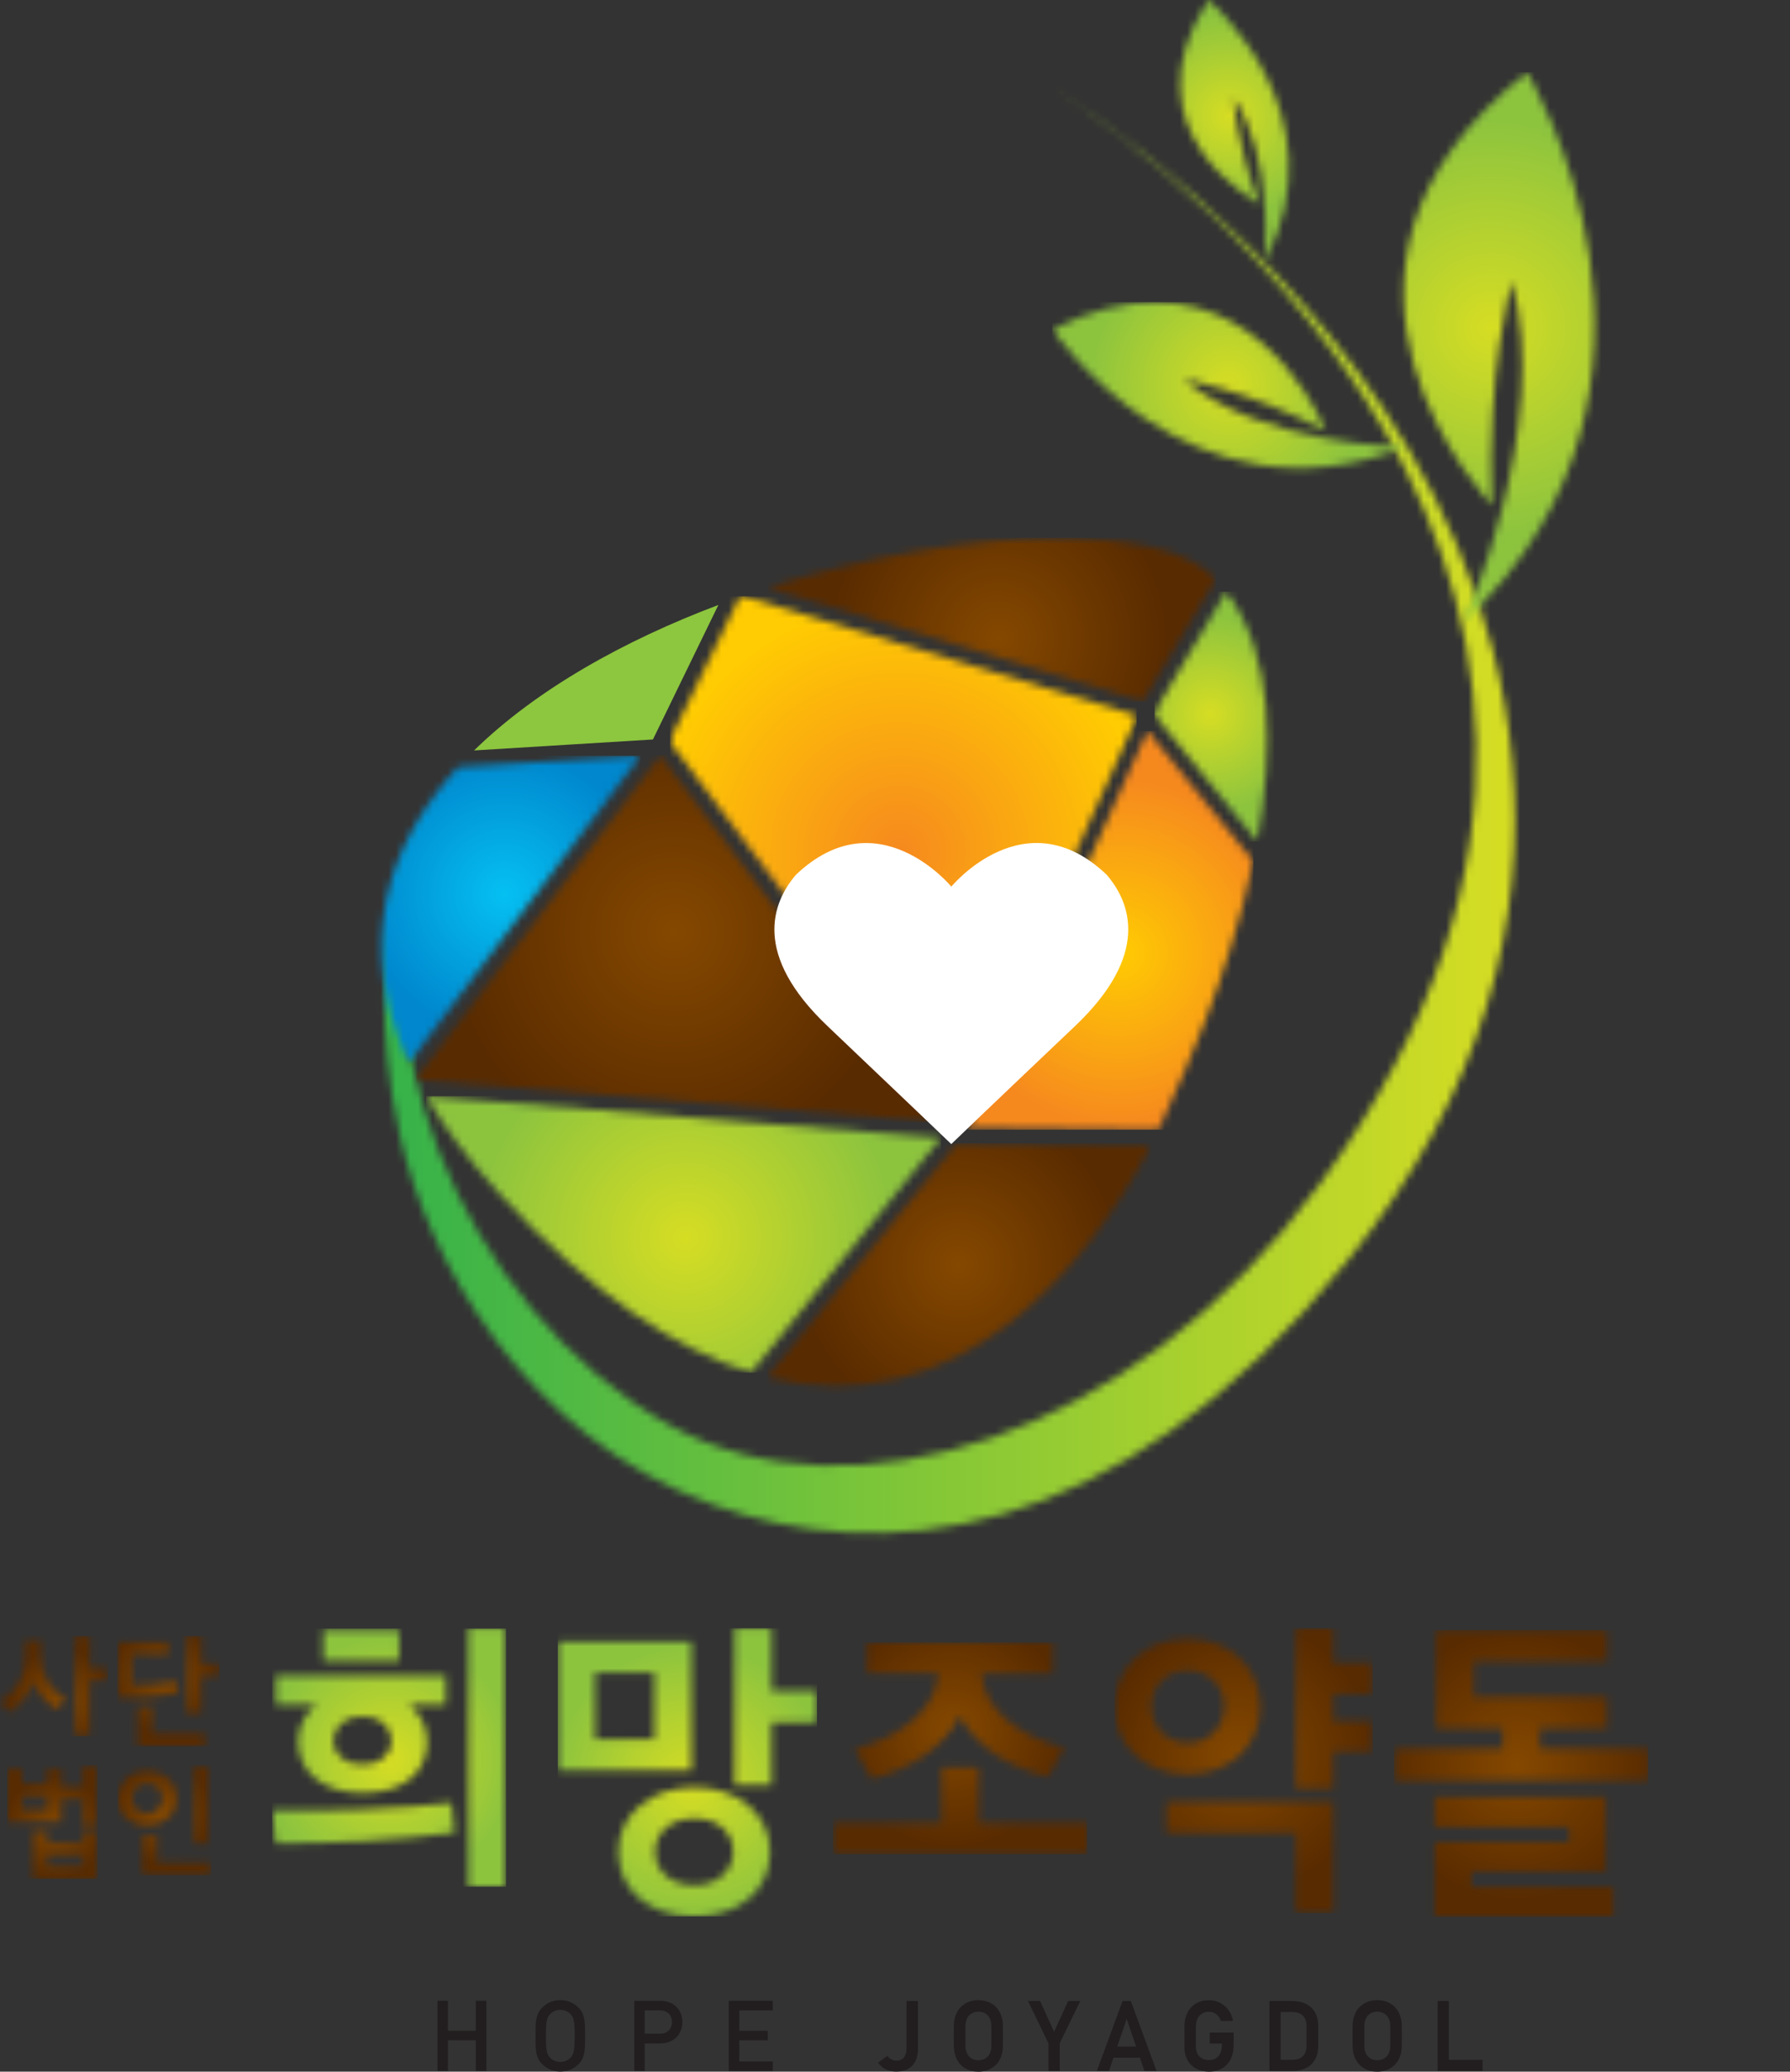 <svg width="242" height="280" viewBox="0 0 242 280" fill="none" xmlns="http://www.w3.org/2000/svg">
<rect x="0" y="0" width="242" height="280" fill="#333333" stroke="none"/>
<g clip-path="url(#clip0_3241_1786)">
<mask id="mask0_3241_1786" style="mask-type:luminance" maskUnits="userSpaceOnUse" x="51" y="11" width="154" height="197">
<path d="M178.424 160.031C153.071 194.743 114.681 205.922 90.694 192.718C62.468 177.194 45.901 136.912 58.693 109.395C58.693 109.395 47.383 123.927 54.069 153.533C57.74 169.766 70.648 194.111 96.53 203.434C118.263 211.248 150.315 209.881 182.199 170.36C219.61 123.992 203.829 77.417 183.243 49.798C165.387 25.853 142.07 11.708 142.07 11.708C142.07 11.708 242 73.02 178.437 160.031" fill="white"/>
</mask>
<g mask="url(#mask0_3241_1786)">
<path d="M241.987 11.708H45.901V211.248H241.987V11.708Z" fill="url(#paint0_linear_3241_1786)"/>
</g>
<mask id="mask1_3241_1786" style="mask-type:luminance" maskUnits="userSpaceOnUse" x="189" y="9" width="27" height="76">
<path d="M201.729 68.327C200.93 50.069 204.383 38.013 204.383 38.013C209.819 57.599 197.903 84.058 197.903 84.058C231.861 51.925 206.47 9.774 206.47 9.774C171.88 36.994 201.729 68.327 201.729 68.327Z" fill="white"/>
</mask>
<g mask="url(#mask1_3241_1786)">
<path d="M231.861 9.761H171.88V84.045H231.861V9.761Z" fill="url(#paint1_radial_3241_1786)"/>
</g>
<mask id="mask2_3241_1786" style="mask-type:luminance" maskUnits="userSpaceOnUse" x="142" y="40" width="48" height="24">
<path d="M142.276 44.537C142.276 44.537 160.737 72.002 189.954 60.41C189.954 60.41 170.45 60.165 160.054 51.281C160.054 51.281 168.389 52.596 179.275 58.27C179.275 58.27 172.447 40.824 156.125 40.824C152.105 40.824 147.493 41.881 142.276 44.537Z" fill="white"/>
</mask>
<g mask="url(#mask2_3241_1786)">
<path d="M189.954 40.824H142.276V72.002H189.954V40.824Z" fill="url(#paint2_radial_3241_1786)"/>
</g>
<mask id="mask3_3241_1786" style="mask-type:luminance" maskUnits="userSpaceOnUse" x="159" y="-1" width="16" height="37">
<path d="M170.283 27.594C167.088 19.342 166.804 13.268 166.804 13.268C172.331 21.418 170.965 35.395 170.965 35.395C181.555 15.383 163.378 -0.013 163.378 -0.013C151.732 17.846 170.283 27.581 170.283 27.581" fill="white"/>
</mask>
<g mask="url(#mask3_3241_1786)">
<path d="M181.555 0H151.732V35.408H181.555V0Z" fill="url(#paint3_radial_3241_1786)"/>
</g>
<mask id="mask4_3241_1786" style="mask-type:luminance" maskUnits="userSpaceOnUse" x="90" y="80" width="64" height="72">
<path d="M99.969 80.732L90.681 99.789L91.003 99.764L90.591 100.318L129.058 151.405L153.677 96.966L153.51 96.746L153.587 96.682L100.407 80.564C100.266 80.615 100.124 80.654 99.982 80.706" fill="white"/>
</mask>
<g mask="url(#mask4_3241_1786)">
<path d="M153.664 80.59H90.578V151.418H153.664V80.59Z" fill="url(#paint4_radial_3241_1786)"/>
</g>
<mask id="mask5_3241_1786" style="mask-type:luminance" maskUnits="userSpaceOnUse" x="103" y="154" width="53" height="34">
<path d="M103.731 186.143C129.367 192.615 146.952 171.546 155.596 154.771L129.303 154.539L103.718 186.155L103.731 186.143Z" fill="white"/>
</mask>
<g mask="url(#mask5_3241_1786)">
<path d="M155.596 154.526H103.73V192.616H155.596V154.526Z" fill="url(#paint5_radial_3241_1786)"/>
</g>
<mask id="mask6_3241_1786" style="mask-type:luminance" maskUnits="userSpaceOnUse" x="57" y="148" width="71" height="38">
<path d="M67.453 161.282C80.001 174.937 91.376 182.39 101.541 185.524L127.216 153.791L57.598 148.143C60.059 152.372 63.292 156.744 67.453 161.269" fill="white"/>
</mask>
<g mask="url(#mask6_3241_1786)">
<path d="M127.216 148.156H57.598V185.523H127.216V148.156Z" fill="url(#paint6_radial_3241_1786)"/>
</g>
<mask id="mask7_3241_1786" style="mask-type:luminance" maskUnits="userSpaceOnUse" x="51" y="102" width="36" height="42">
<path d="M61.927 103.658C52.02 114.476 48.039 127.938 55.267 143.656L86.584 102.136L61.927 103.658Z" fill="white"/>
</mask>
<g mask="url(#mask7_3241_1786)">
<path d="M86.571 102.149H48.026V143.669H86.571V102.149Z" fill="url(#paint7_radial_3241_1786)"/>
</g>
<mask id="mask8_3241_1786" style="mask-type:luminance" maskUnits="userSpaceOnUse" x="56" y="102" width="71" height="50">
<path d="M56.284 145.783C56.284 145.783 56.336 145.886 56.361 145.938L126.585 151.624L89.264 102.059L56.284 145.783Z" fill="white"/>
</mask>
<g mask="url(#mask8_3241_1786)">
<path d="M126.585 102.071H56.284V151.637H126.585V102.071Z" fill="url(#paint8_radial_3241_1786)"/>
</g>
<mask id="mask9_3241_1786" style="mask-type:luminance" maskUnits="userSpaceOnUse" x="103" y="72" width="62" height="23">
<path d="M103.821 79.442L154.514 94.799L164.344 78.269C164.344 78.269 164.279 78.178 164.228 78.14C160.736 74.465 152.981 72.698 143.074 72.698C131.725 72.698 117.58 75.019 103.808 79.442" fill="white"/>
</mask>
<g mask="url(#mask9_3241_1786)">
<path d="M164.356 72.698H103.821V94.799H164.356V72.698Z" fill="url(#paint9_radial_3241_1786)"/>
</g>
<path d="M97.122 81.763C84.42 86.547 72.542 93.162 64.091 101.427L88.272 99.944L97.122 81.763Z" fill="#8DC63F"/>
<mask id="mask10_3241_1786" style="mask-type:luminance" maskUnits="userSpaceOnUse" x="130" y="98" width="40" height="55">
<path d="M130.875 152.45L156.64 152.682C157.542 150.799 158.34 148.994 159.01 147.318C159.01 147.318 165.98 132.812 169.445 116.397L155.132 98.796L130.875 152.45Z" fill="white"/>
</mask>
<g mask="url(#mask10_3241_1786)">
<path d="M169.445 98.796H130.875V152.682H169.445V98.796Z" fill="url(#paint10_radial_3241_1786)"/>
</g>
<mask id="mask11_3241_1786" style="mask-type:luminance" maskUnits="userSpaceOnUse" x="156" y="79" width="16" height="35">
<path d="M156.575 95.418L156.64 95.444L156.086 96.656L169.961 113.715C172.215 101.44 172.241 88.481 165.774 79.945L156.575 95.405V95.418Z" fill="white"/>
</mask>
<g mask="url(#mask11_3241_1786)">
<path d="M172.253 79.957H156.099V113.728H172.253V79.957Z" fill="url(#paint11_radial_3241_1786)"/>
</g>
<path d="M128.607 119.84C128.607 119.84 138.579 107.706 149.619 118.228C152.852 121.993 155.545 129.008 145.303 138.717C135.062 148.427 128.607 154.629 128.607 154.629C128.607 154.629 122.14 148.427 111.912 138.717C101.683 129.021 104.375 122.006 107.609 118.228C118.649 107.719 128.62 119.84 128.62 119.84" fill="white"/>
<mask id="mask12_3241_1786" style="mask-type:luminance" maskUnits="userSpaceOnUse" x="36" y="220" width="33" height="35">
<path d="M48.49 244.567C44.909 244.734 39.627 244.734 36.78 244.644L37.269 249.144C40.902 249.183 46.004 249.015 49.431 248.809C53.308 248.603 58.706 248.113 61.463 247.7L61.051 243.651C58.538 243.986 52.767 244.438 48.477 244.567M45.063 235.321C45.063 233.426 46.545 231.982 49.018 231.982C51.492 231.982 52.935 233.426 52.935 235.321C52.935 237.049 51.492 238.493 49.018 238.493C46.545 238.493 45.063 237.049 45.063 235.321ZM37.308 226.489V230.409H42.757C41.224 231.647 40.284 233.336 40.284 235.321C40.284 239.28 43.414 242.336 49.018 242.336C54.919 242.336 57.766 239.28 57.766 235.399C57.766 233.374 56.851 231.647 55.331 230.396H60.278V226.476H37.308V226.489ZM43.698 224.464H53.965V220.3H43.698V224.464ZM63.318 254.998H68.394V220.093H63.318V254.998Z" fill="white"/>
</mask>
<g mask="url(#mask12_3241_1786)">
<path d="M68.406 220.106H36.792V255.011H68.406V220.106Z" fill="url(#paint12_radial_3241_1786)"/>
</g>
<mask id="mask13_3241_1786" style="mask-type:luminance" maskUnits="userSpaceOnUse" x="75" y="220" width="36" height="40">
<path d="M88.568 250.266C88.568 247.623 90.797 245.766 93.888 245.766C96.98 245.766 99.119 247.623 99.119 250.266C99.119 252.909 96.942 254.805 93.888 254.805C90.835 254.805 88.568 252.987 88.568 250.266ZM83.582 250.266C83.582 255.591 87.911 259.008 93.888 259.008C99.866 259.008 104.117 255.591 104.117 250.266C104.117 245.276 99.827 241.562 93.888 241.562C87.95 241.562 83.582 245.276 83.582 250.266ZM80.452 226.089H88.452V235.038H80.452V226.089ZM75.428 239.293H93.489V221.834H75.428V239.293ZM99.299 220.067V241.24H104.323V232.82H110.468V228.565H104.323V220.067H99.299Z" fill="white"/>
</mask>
<g mask="url(#mask13_3241_1786)">
<path d="M110.456 220.067H75.415V259.021H110.456V220.067Z" fill="url(#paint13_radial_3241_1786)"/>
</g>
<mask id="mask14_3241_1786" style="mask-type:luminance" maskUnits="userSpaceOnUse" x="112" y="221" width="35" height="30">
<path d="M127.28 238.88V246.398H112.607V250.601H146.991V246.398H132.356V238.88H127.293H127.28ZM117.219 221.963V226.166H126.816C126.443 231.402 121.328 234.831 115.557 236.405L117.824 240.453C123.3 239.048 127.757 235.992 129.779 231.917C131.879 236.005 136.208 238.803 141.696 240.17L143.886 236.25C138.115 234.767 133.129 231.298 132.717 226.179H142.327V221.976H117.219V221.963Z" fill="white"/>
</mask>
<g mask="url(#mask14_3241_1786)">
<path d="M146.991 221.963H112.607V250.601H146.991V221.963Z" fill="url(#paint14_radial_3241_1786)"/>
</g>
<mask id="mask15_3241_1786" style="mask-type:luminance" maskUnits="userSpaceOnUse" x="150" y="220" width="36" height="39">
<path d="M157.67 243.535V247.752H175.191V258.557H180.266V243.535H157.67ZM155.648 230.615C155.648 227.817 157.748 225.754 160.556 225.754C163.364 225.754 165.503 227.817 165.503 230.615C165.503 233.413 163.364 235.567 160.556 235.567C157.748 235.567 155.648 233.426 155.648 230.615ZM150.662 230.705C150.662 235.863 154.785 239.822 160.556 239.822C166.327 239.822 170.411 235.863 170.411 230.705C170.411 225.548 166.327 221.46 160.556 221.46C154.785 221.46 150.662 225.509 150.662 230.705ZM175.191 220.055V241.717H180.266V236.766H185.587V232.601H180.266V228.965H185.587V224.761H180.266V220.055H175.191Z" fill="white"/>
</mask>
<g mask="url(#mask15_3241_1786)">
<path d="M185.587 220.067H150.662V258.57H185.587V220.067Z" fill="url(#paint15_radial_3241_1786)"/>
</g>
<mask id="mask16_3241_1786" style="mask-type:luminance" maskUnits="userSpaceOnUse" x="188" y="220" width="35" height="40">
<path d="M193.948 242.877V246.965H212.125V248.989H193.948V259.098H218.103V255.049H198.933V252.948H217.111V242.877H193.948ZM194.154 220.312V233.632H203.146V236.353H188.473V240.647H222.856V236.353H208.222V233.632H217.291V229.338H199.243V224.503H217.291V220.299H194.167L194.154 220.312Z" fill="white"/>
</mask>
<g mask="url(#mask16_3241_1786)">
<path d="M222.844 220.312H188.46V259.098H222.844V220.312Z" fill="url(#paint16_radial_3241_1786)"/>
</g>
<mask id="mask17_3241_1786" style="mask-type:luminance" maskUnits="userSpaceOnUse" x="0" y="221" width="15" height="14">
<path d="M3.414 221.641V223.742C3.414 226.566 2.242 228.604 0 229.958L1.262 231.427C2.86 230.422 4.032 228.81 4.496 227.379C5.024 228.81 6.3 230.19 7.665 231.105L8.915 229.648C6.866 228.397 5.527 226.463 5.527 223.665V221.641H3.414ZM10.164 221.099V234.664H12.161V227.121H14.57V225.444H12.161V221.112H10.164V221.099Z" fill="white"/>
</mask>
<g mask="url(#mask17_3241_1786)">
<path d="M14.583 221.099H0V234.664H14.583V221.099Z" fill="url(#paint17_radial_3241_1786)"/>
</g>
<mask id="mask18_3241_1786" style="mask-type:luminance" maskUnits="userSpaceOnUse" x="15" y="221" width="15" height="16">
<path d="M18.602 230.641V236.03H27.684V234.303H20.599V230.641H18.602ZM15.845 221.924V229.403C19.027 229.583 21.9 229.274 24.129 228.861L23.91 227.237C22.132 227.585 19.8 227.791 17.842 227.727V223.613H22.763V221.924H15.832H15.845ZM25.237 221.086V231.608H27.247V226.527H29.694V224.838H27.247V221.086H25.237Z" fill="white"/>
</mask>
<g mask="url(#mask18_3241_1786)">
<path d="M29.694 221.099H15.845V236.043H29.694V221.099Z" fill="url(#paint18_radial_3241_1786)"/>
</g>
<mask id="mask19_3241_1786" style="mask-type:luminance" maskUnits="userSpaceOnUse" x="0" y="238" width="14" height="16">
<path d="M6.403 250.743H11.195V252.265H6.403V250.743ZM11.195 247.494V249.093H6.403V247.494H4.419V253.954H13.205V247.494H11.208H11.195ZM2.963 242.774H6.325V244.554H2.963V242.774ZM11.195 238.571V241.498H8.322V239.112H6.338V241.098H2.976V239.112H0.966V246.243H8.322V243.187H11.195V246.72H13.192V238.571H11.195Z" fill="white"/>
</mask>
<g mask="url(#mask19_3241_1786)">
<path d="M13.205 238.571H0.966V253.954H13.205V238.571Z" fill="url(#paint19_radial_3241_1786)"/>
</g>
<mask id="mask20_3241_1786" style="mask-type:luminance" maskUnits="userSpaceOnUse" x="15" y="238" width="14" height="16">
<path d="M19.247 248.087V253.464H28.561V251.736H21.256V248.087H19.259H19.247ZM17.881 243.058C17.881 241.885 18.731 241.047 19.865 241.047C20.998 241.047 21.926 241.885 21.926 243.058C21.926 244.231 21.024 245.057 19.865 245.057C18.705 245.057 17.881 244.219 17.881 243.058ZM15.897 243.071C15.897 245.198 17.559 246.784 19.878 246.784C22.197 246.784 23.936 245.186 23.936 243.071C23.936 240.956 22.248 239.344 19.878 239.344C17.507 239.344 15.897 240.995 15.897 243.071ZM26.229 249.196H28.226V238.571H26.229V249.196Z" fill="white"/>
</mask>
<g mask="url(#mask20_3241_1786)">
<path d="M28.561 238.583H15.897V253.464H28.561V238.583Z" fill="url(#paint20_radial_3241_1786)"/>
</g>
<path d="M64.336 279.91V275.758H60.561V279.91H59.157V270.419H60.561V274.468H64.336V270.419H65.753V279.91H64.336Z" fill="#221E1F"/>
<path d="M78.21 278.981C77.566 279.639 76.742 279.987 75.75 279.987C74.758 279.987 73.946 279.626 73.302 278.981C72.388 278.053 72.4 276.995 72.4 275.164C72.4 273.333 72.388 272.289 73.302 271.348C73.946 270.69 74.758 270.329 75.75 270.329C76.742 270.329 77.566 270.69 78.21 271.348C79.125 272.276 79.099 273.333 79.099 275.164C79.099 276.995 79.125 278.04 78.21 278.981ZM77.141 272.225C76.819 271.864 76.304 271.644 75.75 271.644C75.196 271.644 74.694 271.876 74.359 272.225C73.895 272.727 73.805 273.269 73.805 275.164C73.805 277.06 73.895 277.601 74.359 278.104C74.681 278.465 75.196 278.685 75.75 278.685C76.304 278.685 76.806 278.465 77.141 278.104C77.592 277.601 77.695 277.06 77.695 275.164C77.695 273.269 77.605 272.727 77.141 272.225Z" fill="#221E1F"/>
<path d="M89.276 276.183H87.164V279.91H85.747V270.419H89.276C91.093 270.419 92.252 271.644 92.252 273.295C92.252 274.945 91.093 276.17 89.276 276.17M89.199 271.709H87.164V274.868H89.199C90.178 274.868 90.848 274.288 90.848 273.295C90.848 272.302 90.178 271.709 89.199 271.709Z" fill="#221E1F"/>
<path d="M98.526 279.91V270.419H104.478V271.709H99.944V274.481H103.808V275.758H99.944V278.62H104.478V279.91H98.526Z" fill="#221E1F"/>
<path d="M119.744 279.678C119.319 279.458 118.971 279.162 118.726 278.775L119.963 277.86C120.105 278.066 120.272 278.221 120.504 278.337C120.723 278.453 120.968 278.504 121.225 278.504C121.65 278.504 121.972 278.362 122.204 278.079C122.436 277.795 122.552 277.408 122.552 276.892V270.445H124.111V276.892C124.111 277.55 123.995 278.105 123.763 278.569C123.531 279.033 123.196 279.381 122.758 279.626C122.32 279.871 121.792 279.987 121.174 279.987C120.646 279.987 120.169 279.884 119.731 279.665" fill="#221E1F"/>
<path d="M130.527 279.561C130.024 279.278 129.638 278.865 129.367 278.336C129.097 277.808 128.955 277.202 128.955 276.505V273.823C128.955 273.127 129.097 272.521 129.367 271.992C129.638 271.464 130.037 271.064 130.527 270.768C131.029 270.484 131.609 270.329 132.266 270.329C132.923 270.329 133.503 270.471 134.005 270.768C134.507 271.051 134.894 271.464 135.177 271.992C135.448 272.521 135.59 273.127 135.59 273.823V276.505C135.59 277.202 135.448 277.808 135.177 278.336C134.907 278.865 134.507 279.265 134.005 279.561C133.503 279.845 132.923 280 132.266 280C131.609 280 131.029 279.858 130.527 279.561ZM133.193 278.22C133.451 278.066 133.67 277.846 133.812 277.55C133.954 277.266 134.031 276.931 134.031 276.557V273.785C134.031 273.411 133.954 273.076 133.812 272.792C133.67 272.508 133.464 272.276 133.193 272.121C132.923 271.967 132.614 271.889 132.279 271.889C131.944 271.889 131.622 271.967 131.364 272.121C131.094 272.276 130.887 272.495 130.746 272.792C130.604 273.076 130.527 273.411 130.527 273.785V276.557C130.527 276.931 130.604 277.266 130.746 277.55C130.887 277.834 131.094 278.066 131.364 278.22C131.622 278.375 131.931 278.453 132.279 278.453C132.627 278.453 132.936 278.375 133.193 278.22Z" fill="#221E1F"/>
<path d="M143.267 276.157V279.897H141.747V276.157L138.978 270.445H140.614L142.507 274.61L144.414 270.445H146.05L143.267 276.157Z" fill="#221E1F"/>
<path d="M151.77 270.445H152.878L156.357 279.897H154.72L152.324 272.857L149.928 279.897H148.292L151.77 270.445ZM149.928 276.609H154.811V278.105H149.928V276.609Z" fill="#221E1F"/>
<path d="M166.778 274.713V276.467C166.778 277.163 166.637 277.782 166.366 278.324C166.096 278.853 165.709 279.278 165.207 279.562C164.704 279.858 164.124 280 163.467 280C162.81 280 162.218 279.858 161.715 279.588C161.213 279.317 160.814 278.93 160.543 278.414C160.26 277.911 160.131 277.331 160.131 276.66V273.875C160.131 273.179 160.273 272.56 160.543 272.019C160.814 271.49 161.2 271.077 161.703 270.781C162.205 270.484 162.785 270.342 163.442 270.342C163.983 270.342 164.485 270.458 164.936 270.69C165.4 270.923 165.773 271.245 166.083 271.67C166.392 272.096 166.598 272.586 166.701 273.14H165.052C164.975 272.882 164.859 272.663 164.691 272.47C164.524 272.276 164.331 272.147 164.112 272.044C163.893 271.941 163.661 271.902 163.416 271.902C163.068 271.902 162.759 271.98 162.501 272.147C162.244 272.315 162.037 272.534 161.896 272.844C161.754 273.14 161.677 273.488 161.677 273.875V276.66C161.677 277.009 161.754 277.318 161.896 277.589C162.037 277.86 162.256 278.066 162.514 278.208C162.785 278.35 163.094 278.427 163.455 278.427C163.815 278.427 164.112 278.35 164.369 278.195C164.627 278.04 164.833 277.821 164.975 277.524C165.116 277.228 165.194 276.88 165.194 276.48V276.196H163.545V274.713H166.753H166.778Z" fill="#221E1F"/>
<path d="M171.622 270.445H173.142V279.897H171.622V270.445ZM172.498 278.401H174.662C175.294 278.401 175.783 278.246 176.118 277.924C176.466 277.602 176.633 277.15 176.633 276.557V273.772C176.633 273.179 176.466 272.728 176.118 272.405C175.77 272.083 175.281 271.928 174.662 271.928H172.498V270.445H174.624C175.384 270.445 176.028 270.574 176.569 270.845C177.11 271.116 177.509 271.49 177.793 272.006C178.076 272.508 178.218 273.127 178.218 273.837V276.519C178.218 277.215 178.076 277.821 177.806 278.324C177.535 278.827 177.123 279.226 176.582 279.497C176.041 279.768 175.397 279.91 174.624 279.91H172.511V278.414L172.498 278.401Z" fill="#221E1F"/>
<path d="M184.453 279.561C183.951 279.278 183.564 278.865 183.281 278.336C183.01 277.808 182.869 277.202 182.869 276.505V273.823C182.869 273.127 183.01 272.521 183.281 271.992C183.551 271.464 183.951 271.064 184.453 270.768C184.956 270.484 185.535 270.329 186.192 270.329C186.849 270.329 187.429 270.471 187.932 270.768C188.434 271.051 188.82 271.464 189.104 271.992C189.374 272.521 189.516 273.127 189.516 273.823V276.505C189.516 277.202 189.374 277.808 189.104 278.336C188.833 278.865 188.434 279.265 187.932 279.561C187.429 279.845 186.849 280 186.192 280C185.535 280 184.956 279.858 184.453 279.561ZM187.12 278.22C187.39 278.066 187.597 277.846 187.738 277.55C187.88 277.266 187.957 276.931 187.957 276.557V273.785C187.957 273.411 187.88 273.076 187.738 272.792C187.597 272.508 187.39 272.276 187.12 272.121C186.849 271.967 186.54 271.889 186.205 271.889C185.87 271.889 185.548 271.967 185.291 272.121C185.02 272.276 184.814 272.495 184.672 272.792C184.531 273.076 184.453 273.411 184.453 273.785V276.557C184.453 276.931 184.531 277.266 184.672 277.55C184.814 277.834 185.02 278.066 185.291 278.22C185.561 278.375 185.857 278.453 186.205 278.453C186.553 278.453 186.862 278.375 187.12 278.22Z" fill="#221E1F"/>
<path d="M194.36 270.445H195.88V279.897H194.36V270.445ZM195.068 278.401H200.44V279.897H195.068V278.401Z" fill="#221E1F"/>
</g>
<defs>
<linearGradient id="paint0_linear_3241_1786" x1="51.069" y1="109.317" x2="203.921" y2="109.317" gradientUnits="userSpaceOnUse">
<stop stop-color="#34B24A"/>
<stop offset="1" stop-color="#D6DD23"/>
</linearGradient>
<radialGradient id="paint1_radial_3241_1786" cx="0" cy="0" r="1" gradientUnits="userSpaceOnUse" gradientTransform="translate(201.528 44.287) scale(27.788 27.813)">
<stop stop-color="#D6DD23"/>
<stop offset="1" stop-color="#8DC43E"/>
</radialGradient>
<radialGradient id="paint2_radial_3241_1786" cx="0" cy="0" r="1" gradientUnits="userSpaceOnUse" gradientTransform="translate(166.104 52.066) scale(18.628 18.645)">
<stop stop-color="#D6DD23"/>
<stop offset="1" stop-color="#8DC43E"/>
</radialGradient>
<radialGradient id="paint3_radial_3241_1786" cx="0" cy="0" r="1" gradientUnits="userSpaceOnUse" gradientTransform="translate(166.118 15.639) scale(13.553 13.565)">
<stop stop-color="#D6DD23"/>
<stop offset="1" stop-color="#8DC43E"/>
</radialGradient>
<radialGradient id="paint4_radial_3241_1786" cx="0" cy="0" r="1" gradientUnits="userSpaceOnUse" gradientTransform="translate(121.647 115.103) scale(33.521 33.551)">
<stop stop-color="#F6891E"/>
<stop offset="1" stop-color="#FFCB02"/>
</radialGradient>
<radialGradient id="paint5_radial_3241_1786" cx="0" cy="0" r="1" gradientUnits="userSpaceOnUse" gradientTransform="translate(129.668 170.935) scale(21.694 21.714)">
<stop stop-color="#854800"/>
<stop offset="1" stop-color="#592B00"/>
</radialGradient>
<radialGradient id="paint6_radial_3241_1786" cx="0" cy="0" r="1" gradientUnits="userSpaceOnUse" gradientTransform="translate(92.683 167.303) scale(27.93 27.955)">
<stop stop-color="#D6DD23"/>
<stop offset="1" stop-color="#8DC43E"/>
</radialGradient>
<radialGradient id="paint7_radial_3241_1786" cx="0" cy="0" r="1" gradientUnits="userSpaceOnUse" gradientTransform="translate(68.219 120.807) scale(19.195 19.212)">
<stop stop-color="#05C0F2"/>
<stop offset="1" stop-color="#0087CD"/>
</radialGradient>
<radialGradient id="paint8_radial_3241_1786" cx="0" cy="0" r="1" gradientUnits="userSpaceOnUse" gradientTransform="translate(91.144 125.946) scale(30.403 30.431)">
<stop stop-color="#854800"/>
<stop offset="1" stop-color="#592B00"/>
</radialGradient>
<radialGradient id="paint9_radial_3241_1786" cx="0" cy="0" r="1" gradientUnits="userSpaceOnUse" gradientTransform="translate(135.066 86.351) scale(22.776 22.797)">
<stop stop-color="#854800"/>
<stop offset="1" stop-color="#592B00"/>
</radialGradient>
<radialGradient id="paint10_radial_3241_1786" cx="0" cy="0" r="1" gradientUnits="userSpaceOnUse" gradientTransform="translate(151.357 128.821) scale(23.408 23.429)">
<stop stop-color="#FFCB02"/>
<stop offset="1" stop-color="#F6891E"/>
</radialGradient>
<radialGradient id="paint11_radial_3241_1786" cx="0" cy="0" r="1" gradientUnits="userSpaceOnUse" gradientTransform="translate(163.628 96.507) scale(13.089 13.101)">
<stop stop-color="#D6DD23"/>
<stop offset="1" stop-color="#8DC43E"/>
</radialGradient>
<radialGradient id="paint12_radial_3241_1786" cx="0" cy="0" r="1" gradientUnits="userSpaceOnUse" gradientTransform="translate(52.734 237.905) scale(16.644 16.66)">
<stop stop-color="#D6DD23"/>
<stop offset="1" stop-color="#8DC43E"/>
</radialGradient>
<radialGradient id="paint13_radial_3241_1786" cx="0" cy="0" r="1" gradientUnits="userSpaceOnUse" gradientTransform="translate(93.457 241.071) scale(18.512 18.529)">
<stop stop-color="#D6DD23"/>
<stop offset="1" stop-color="#8DC43E"/>
</radialGradient>
<radialGradient id="paint14_radial_3241_1786" cx="0" cy="0" r="1" gradientUnits="userSpaceOnUse" gradientTransform="translate(128.746 233.781) scale(15.82 15.834)">
<stop stop-color="#854800"/>
<stop offset="1" stop-color="#592B00"/>
</radialGradient>
<radialGradient id="paint15_radial_3241_1786" cx="0" cy="0" r="1" gradientUnits="userSpaceOnUse" gradientTransform="translate(167.368 237.341) scale(18.371 18.387)">
<stop stop-color="#854800"/>
<stop offset="1" stop-color="#592B00"/>
</radialGradient>
<radialGradient id="paint16_radial_3241_1786" cx="0" cy="0" r="1" gradientUnits="userSpaceOnUse" gradientTransform="translate(205.138 238.484) scale(18.319 18.336)">
<stop stop-color="#854800"/>
<stop offset="1" stop-color="#592B00"/>
</radialGradient>
<radialGradient id="paint17_radial_3241_1786" cx="0" cy="0" r="1" gradientUnits="userSpaceOnUse" gradientTransform="translate(8.139 229.854) scale(7.034 7.04)">
<stop stop-color="#854800"/>
<stop offset="1" stop-color="#592B00"/>
</radialGradient>
<radialGradient id="paint18_radial_3241_1786" cx="0" cy="0" r="1" gradientUnits="userSpaceOnUse" gradientTransform="translate(22.07 226.896) scale(7.201 7.208)">
<stop stop-color="#854800"/>
<stop offset="1" stop-color="#592B00"/>
</radialGradient>
<radialGradient id="paint19_radial_3241_1786" cx="0" cy="0" r="1" gradientUnits="userSpaceOnUse" gradientTransform="translate(7.405 246.968) scale(6.944 6.95)">
<stop stop-color="#854800"/>
<stop offset="1" stop-color="#592B00"/>
</radialGradient>
<radialGradient id="paint20_radial_3241_1786" cx="0" cy="0" r="1" gradientUnits="userSpaceOnUse" gradientTransform="translate(21.756 244.997) scale(6.905 6.911)">
<stop stop-color="#854800"/>
<stop offset="1" stop-color="#592B00"/>
</radialGradient>
<clipPath id="clip0_3241_1786">
<rect width="242" height="280" fill="white"/>
</clipPath>
</defs>
</svg>
